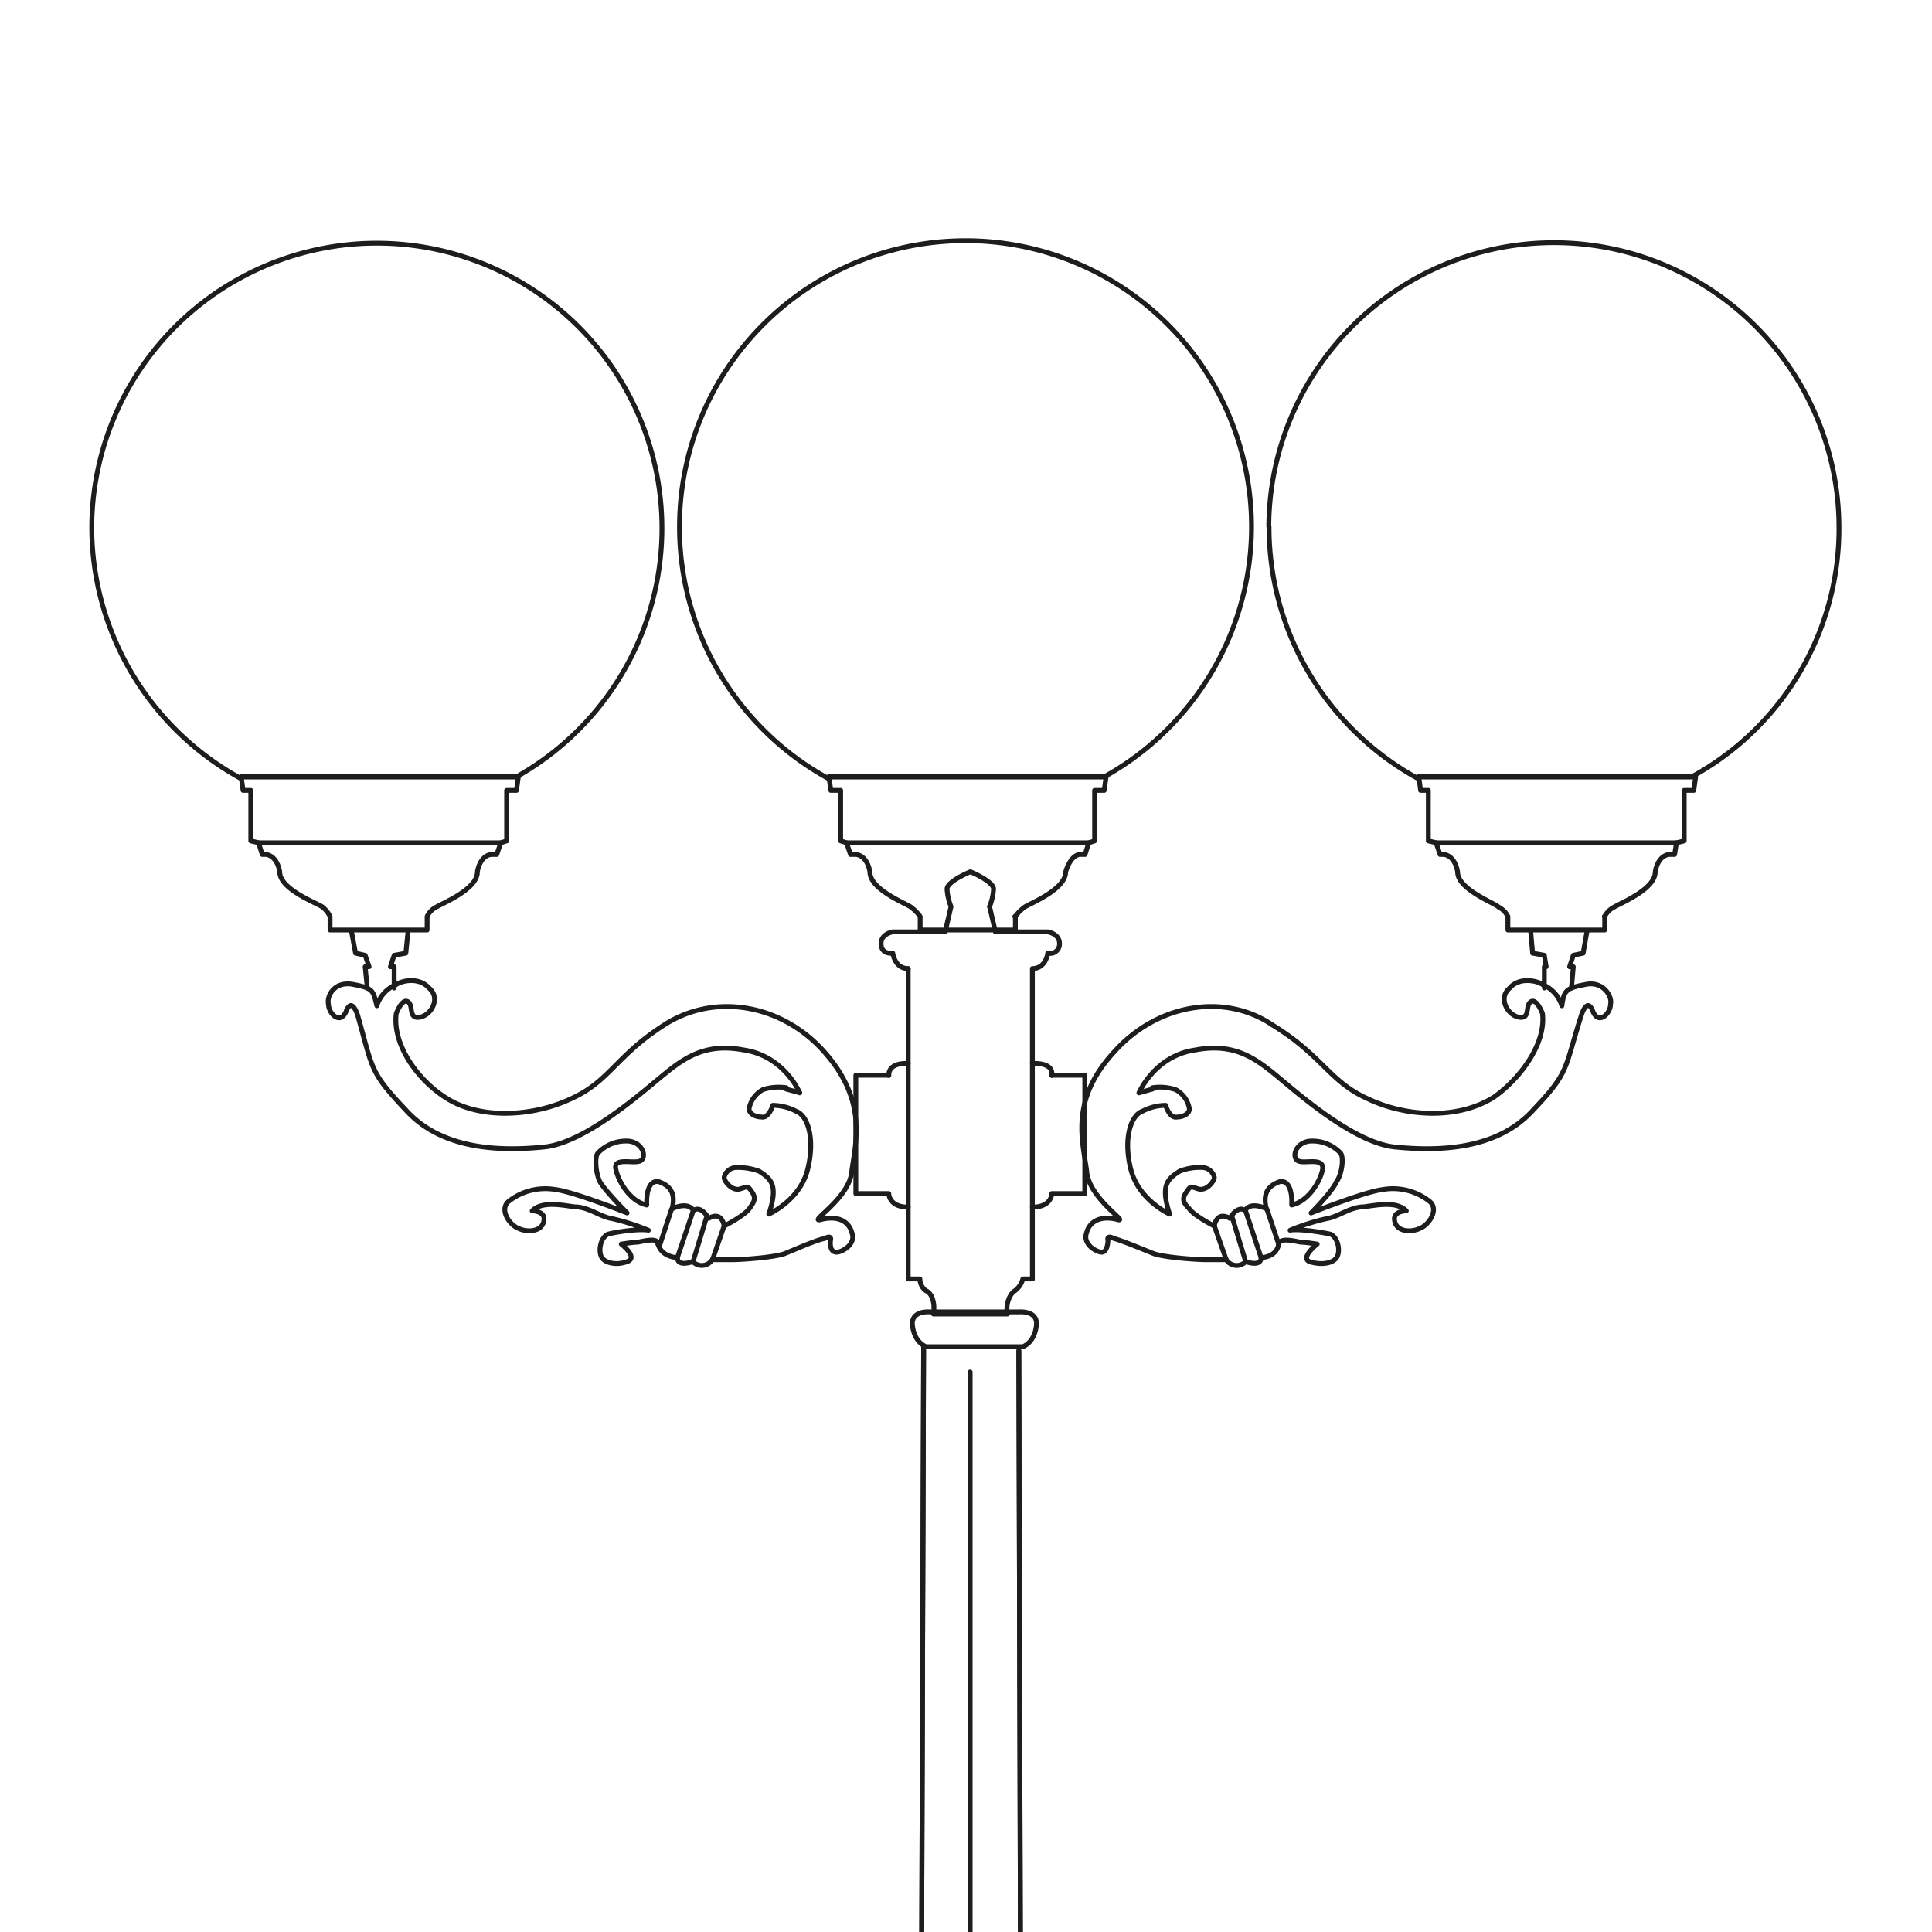 <svg xmlns="http://www.w3.org/2000/svg" xmlns:xlink="http://www.w3.org/1999/xlink" width="400" height="400" viewBox="0 0 400 400">
  <defs>
    <clipPath id="clip-Amalfi_6">
      <rect width="400" height="400"/>
    </clipPath>
  </defs>
  <g id="Amalfi_6" data-name="Amalfi – 6" clip-path="url(#clip-Amalfi_6)">
    <g id="Livello_1" transform="translate(19 50)">
      <g id="Raggruppa_93" data-name="Raggruppa 93" transform="translate(30.943 110.835)">
        <path id="Tracciato_1202" data-name="Tracciato 1202" d="M63.192,20.33l-.385,2.808H60.769V33.6l-1.211.385-.826,2.423H57.521c-2.423.385-2.808,3.634-2.808,3.634,0,3.579-7.213,6.442-8.424,7.213a4.207,4.207,0,0,0-1.982,1.982v2.808H24.21V49.236a5.777,5.777,0,0,0-1.6-1.982C21.4,46.428,13.8,43.62,13.8,40.041c0,0-.385-3.249-2.808-3.634H10.17L9.4,33.985,7.8,33.6V23.138h-1.6L5.82,20.33H63.247Z" transform="translate(-5.82 -20.33)" fill="none" stroke="#1d1d1b" stroke-linecap="round" stroke-linejoin="round" stroke-width="1" fill-rule="evenodd"/>
        <line id="Linea_819" data-name="Linea 819" x1="50.214" transform="translate(3.579 13.655)" fill="none" stroke="#1d1d1b" stroke-linecap="round" stroke-linejoin="round" stroke-width="1"/>
        <path id="Tracciato_1203" data-name="Tracciato 1203" d="M29.267,25.58h0Z" transform="translate(9.275 3.326)" fill="none" stroke="#1d1d1b" stroke-linecap="round" stroke-linejoin="round" stroke-width="1" fill-rule="evenodd"/>
      </g>
      <g id="Raggruppa_94" data-name="Raggruppa 94" transform="translate(152.625 110.835)">
        <path id="Tracciato_1204" data-name="Tracciato 1204" d="M85.292,20.33l-.385,2.808H82.924V33.6l-1.211.385-.771,2.423H79.731c-1.982.385-2.808,3.634-2.808,3.634,0,3.579-7.213,6.442-8.424,7.213a8.033,8.033,0,0,0-1.982,1.982v2.808H46.805V49.236a9.207,9.207,0,0,0-1.982-1.982c-1.211-.826-8.424-3.634-8.424-7.213,0,0-.385-3.249-2.808-3.634H32.38l-.826-2.423L30.343,33.6V23.138H28.305L27.92,20.33H85.347Z" transform="translate(-27.92 -20.33)" fill="none" stroke="#1d1d1b" stroke-linecap="round" stroke-linejoin="round" stroke-width="1" fill-rule="evenodd"/>
        <line id="Linea_820" data-name="Linea 820" x1="50.159" transform="translate(3.579 13.655)" fill="none" stroke="#1d1d1b" stroke-linecap="round" stroke-linejoin="round" stroke-width="1"/>
        <path id="Tracciato_1205" data-name="Tracciato 1205" d="M51.041,25.58h0Z" transform="translate(-12.555 3.326)" fill="none" stroke="#1d1d1b" stroke-linecap="round" stroke-linejoin="round" stroke-width="1" fill-rule="evenodd"/>
      </g>
      <g id="Raggruppa_95" data-name="Raggruppa 95" transform="translate(274.746 110.835)">
        <path id="Tracciato_1206" data-name="Tracciato 1206" d="M107.417,20.33l-.385,2.808h-1.982V33.6l-1.6.385-.385,2.423h-1.211c-2.423.385-2.808,3.634-2.808,3.634,0,3.579-7.213,6.442-8.424,7.213a4.438,4.438,0,0,0-2.037,1.982v2.808H68.545V49.236a4.517,4.517,0,0,0-1.982-1.982c-.826-.826-8.424-3.634-8.424-7.213,0,0-.385-3.249-2.808-3.634H54.5l-.826-2.423-1.6-.385V23.138h-1.6L50.1,20.33h57.317Z" transform="translate(-50.1 -20.33)" fill="none" stroke="#1d1d1b" stroke-linecap="round" stroke-linejoin="round" stroke-width="1" fill-rule="evenodd"/>
        <line id="Linea_821" data-name="Linea 821" x1="49.774" transform="translate(3.524 13.655)" fill="none" stroke="#1d1d1b" stroke-linecap="round" stroke-linejoin="round" stroke-width="1"/>
        <path id="Tracciato_1207" data-name="Tracciato 1207" d="M73.482,25.58h0Z" transform="translate(-35.05 3.326)" fill="none" stroke="#1d1d1b" stroke-linecap="round" stroke-linejoin="round" stroke-width="1" fill-rule="evenodd"/>
      </g>
      <path id="Tracciato_1208" data-name="Tracciato 1208" d="M33.1,41.91,31.12,645.361H54.41L52.813,41.91" transform="translate(139.124 187.743)" fill="none" stroke="#1d1d1b" stroke-linecap="round" stroke-linejoin="round" stroke-width="1" fill-rule="evenodd"/>
      <g id="Raggruppa_96" data-name="Raggruppa 96" transform="translate(167.821 550.869)">
        <path id="Tracciato_1209" data-name="Tracciato 1209" d="M56.778,120.732s2.423.385,2.423-3.634c0-3.634-2.423-4.019-2.423-4.019v-4.845s2.423-.385,2.423-3.579a5.715,5.715,0,0,0-2.423-4.4H33.1a5.715,5.715,0,0,0-2.423,4.4c0,3.193,2.423,3.579,2.423,3.579v4.845A3.966,3.966,0,0,0,30.68,117.1c.385,4.019,2.423,3.634,2.423,3.634Z" transform="translate(-30.68 -100.25)" fill="none" stroke="#1d1d1b" stroke-linecap="round" stroke-linejoin="round" stroke-width="1" fill-rule="evenodd"/>
        <line id="Linea_822" data-name="Linea 822" x1="24.446" transform="translate(2.037 12.829)" fill="none" stroke="#1d1d1b" stroke-linecap="round" stroke-linejoin="round" stroke-width="1"/>
        <path id="Tracciato_1210" data-name="Tracciato 1210" d="M31.12,101.71h0Z" transform="translate(-28.697 -93.671)" fill="none" stroke="#1d1d1b" stroke-linecap="round" stroke-linejoin="round" stroke-width="1" fill-rule="evenodd"/>
      </g>
      <path id="Tracciato_1211" data-name="Tracciato 1211" d="M33.1,41.77,31.12,645.992H54.41l-1.6-603.451" transform="translate(139.124 187.112)" fill="none" stroke="#1d1d1b" stroke-linecap="round" stroke-linejoin="round" stroke-width="1" fill-rule="evenodd"/>
      <g id="Raggruppa_97" data-name="Raggruppa 97" transform="translate(167.821 550.869)">
        <path id="Tracciato_1212" data-name="Tracciato 1212" d="M56.778,120.732s2.423.385,2.423-3.634c0-3.634-2.423-4.019-2.423-4.019v-4.845s2.423-.385,2.423-3.579a5.715,5.715,0,0,0-2.423-4.4H33.1a5.715,5.715,0,0,0-2.423,4.4c0,3.193,2.423,3.579,2.423,3.579v4.845A3.966,3.966,0,0,0,30.68,117.1c.385,4.019,2.423,3.634,2.423,3.634Z" transform="translate(-30.68 -100.25)" fill="none" stroke="#1d1d1b" stroke-linecap="round" stroke-linejoin="round" stroke-width="1" fill-rule="evenodd"/>
        <line id="Linea_823" data-name="Linea 823" x1="24.446" transform="translate(2.037 12.829)" fill="none" stroke="#1d1d1b" stroke-linecap="round" stroke-linejoin="round" stroke-width="1"/>
        <path id="Tracciato_1213" data-name="Tracciato 1213" d="M31.12,101.71h0Z" transform="translate(-28.697 -93.671)" fill="none" stroke="#1d1d1b" stroke-linecap="round" stroke-linejoin="round" stroke-width="1" fill-rule="evenodd"/>
      </g>
      <path id="Tracciato_1214" data-name="Tracciato 1214" d="M41.326,159.412l-4.79-.44-.826-6" transform="translate(159.806 688.172)" fill="none" stroke="#1d1d1b" stroke-linecap="round" stroke-linejoin="round" stroke-width="1" fill-rule="evenodd"/>
      <path id="Tracciato_1215" data-name="Tracciato 1215" d="M37.377,159.557s2.423-.385,1.982-4.4a3.667,3.667,0,0,0-4.019-3.634" transform="translate(158.139 681.585)" fill="none" stroke="#1d1d1b" stroke-linecap="round" stroke-linejoin="round" stroke-width="1" fill-rule="evenodd"/>
      <line id="Linea_824" data-name="Linea 824" x1="23.29" transform="translate(170.244 833.103)" fill="none" stroke="#1d1d1b" stroke-linecap="round" stroke-linejoin="round" stroke-width="1"/>
      <path id="Tracciato_1216" data-name="Tracciato 1216" d="M34.218,151.518s-3.193-.385-3.634,3.634c-.826,4.019,1.982,4.4,1.982,4.4" transform="translate(136.025 681.585)" fill="none" stroke="#1d1d1b" stroke-linecap="round" stroke-linejoin="round" stroke-width="1" fill-rule="evenodd"/>
      <path id="Tracciato_1217" data-name="Tracciato 1217" d="M35.426,152.97l-.826,6-4.79.44" transform="translate(133.221 688.172)" fill="none" stroke="#1d1d1b" stroke-linecap="round" stroke-linejoin="round" stroke-width="1" fill-rule="evenodd"/>
      <line id="Linea_825" data-name="Linea 825" x2="26.869" transform="translate(168.647 841.142)" fill="none" stroke="#1d1d1b" stroke-linecap="round" stroke-linejoin="round" stroke-width="1"/>
      <path id="Tracciato_1218" data-name="Tracciato 1218" d="M40.408,154.21H29.175l-.385,8.424H30v3.634l1.156,2.368" transform="translate(128.625 693.76)" fill="none" stroke="#1d1d1b" stroke-linecap="round" stroke-linejoin="round" stroke-width="1" fill-rule="evenodd"/>
      <path id="Tracciato_1219" data-name="Tracciato 1219" d="M35.153,156.83s-.826,20.482-1.982,22.519a15.937,15.937,0,0,0-2.037,4.019s-3.634,0-3.193,4.4c.385,4.4,3.634,5.231,3.634,5.231" transform="translate(124.629 705.565)" fill="none" stroke="#1d1d1b" stroke-linecap="round" stroke-linejoin="round" stroke-width="1" fill-rule="evenodd"/>
      <line id="Linea_826" data-name="Linea 826" x2="1.211" y2="2.423" transform="translate(156.203 898.569)" fill="none" stroke="#1d1d1b" stroke-linecap="round" stroke-linejoin="round" stroke-width="1"/>
      <path id="Tracciato_1220" data-name="Tracciato 1220" d="M39.965,163.84S28.292,281.887,27.907,285.081a10.049,10.049,0,0,1-1.6,4.4" transform="translate(117.45 737.152)" fill="none" stroke="#1d1d1b" stroke-linecap="round" stroke-linejoin="round" stroke-width="1" fill-rule="evenodd"/>
      <line id="Linea_827" data-name="Linea 827" x1="0.826" y2="3.634" transform="translate(142.934 1026.637)" fill="none" stroke="#1d1d1b" stroke-linecap="round" stroke-linejoin="round" stroke-width="1"/>
      <path id="Tracciato_1221" data-name="Tracciato 1221" d="M29.449,187.355s-4.019-.826-4.019,4.79,3.634,6.057,3.634,6.057" transform="translate(113.485 842.916)" fill="none" stroke="#1d1d1b" stroke-linecap="round" stroke-linejoin="round" stroke-width="1" fill-rule="evenodd"/>
      <path id="Tracciato_1222" data-name="Tracciato 1222" d="M39.563,189.29l-6.442,19.656-9.635.385L23.1,221H134.705l-.385-11.673-9.635-.385-6.442-19.656" transform="translate(102.986 851.828)" fill="none" stroke="#1d1d1b" stroke-linecap="round" stroke-linejoin="round" stroke-width="1" fill-rule="evenodd"/>
      <path id="Tracciato_1223" data-name="Tracciato 1223" d="M40.7,198.207s3.634-.385,3.634-6.057-4.019-4.79-4.019-4.79" transform="translate(180.533 842.911)" fill="none" stroke="#1d1d1b" stroke-linecap="round" stroke-linejoin="round" stroke-width="1" fill-rule="evenodd"/>
      <line id="Linea_828" data-name="Linea 828" x1="0.826" y1="3.634" transform="translate(220.017 1026.637)" fill="none" stroke="#1d1d1b" stroke-linecap="round" stroke-linejoin="round" stroke-width="1"/>
      <path id="Tracciato_1224" data-name="Tracciato 1224" d="M51.335,289.485a10.049,10.049,0,0,1-1.6-4.4C49.353,281.887,37.68,163.84,37.68,163.84" transform="translate(168.683 737.152)" fill="none" stroke="#1d1d1b" stroke-linecap="round" stroke-linejoin="round" stroke-width="1" fill-rule="evenodd"/>
      <line id="Linea_829" data-name="Linea 829" y1="2.423" x2="1.211" transform="translate(206.363 898.569)" fill="none" stroke="#1d1d1b" stroke-linecap="round" stroke-linejoin="round" stroke-width="1"/>
      <path id="Tracciato_1225" data-name="Tracciato 1225" d="M40.829,193s3.193-.826,3.634-5.231c.385-4.4-3.193-4.4-3.193-4.4a13.824,13.824,0,0,0-2.037-4.019c-1.211-2.037-1.982-22.519-1.982-22.519" transform="translate(166.745 705.565)" fill="none" stroke="#1d1d1b" stroke-linecap="round" stroke-linejoin="round" stroke-width="1" fill-rule="evenodd"/>
      <path id="Tracciato_1226" data-name="Tracciato 1226" d="M66.123,168.635l1.211-2.368v-3.634h1.211l-.385-8.424H30.83" transform="translate(137.817 693.76)" fill="none" stroke="#1d1d1b" stroke-linecap="round" stroke-linejoin="round" stroke-width="1" fill-rule="evenodd"/>
      <line id="Linea_830" data-name="Linea 830" x1="46.525" transform="translate(158.626 856.394)" fill="none" stroke="#1d1d1b" stroke-linecap="round" stroke-linejoin="round" stroke-width="1"/>
      <line id="Linea_831" data-name="Linea 831" x1="52.196" transform="translate(155.763 888.934)" fill="none" stroke="#1d1d1b" stroke-linecap="round" stroke-linejoin="round" stroke-width="1"/>
      <line id="Linea_832" data-name="Linea 832" x2="51.37" transform="translate(156.203 898.569)" fill="none" stroke="#1d1d1b" stroke-linecap="round" stroke-linejoin="round" stroke-width="1"/>
      <line id="Linea_833" data-name="Linea 833" x1="77.909" transform="translate(142.934 1030.271)" fill="none" stroke="#1d1d1b" stroke-linecap="round" stroke-linejoin="round" stroke-width="1"/>
      <line id="Linea_834" data-name="Linea 834" x2="78.68" transform="translate(142.549 1041.118)" fill="none" stroke="#1d1d1b" stroke-linecap="round" stroke-linejoin="round" stroke-width="1"/>
      <line id="Linea_835" data-name="Linea 835" x1="91.564" transform="translate(136.107 1060.774)" fill="none" stroke="#1d1d1b" stroke-linecap="round" stroke-linejoin="round" stroke-width="1"/>
      <g id="Raggruppa_98" data-name="Raggruppa 98" transform="translate(204.968 142.934)">
        <line id="Linea_836" data-name="Linea 836" x1="3.193" y1="9.635" transform="translate(33.935 57.812)" fill="none" stroke="#1d1d1b" stroke-linecap="round" stroke-linejoin="round" stroke-width="1"/>
        <line id="Linea_837" data-name="Linea 837" x1="2.808" y1="9.25" transform="translate(31.127 59.024)" fill="none" stroke="#1d1d1b" stroke-linecap="round" stroke-linejoin="round" stroke-width="1"/>
        <path id="Tracciato_1227" data-name="Tracciato 1227" d="M70.408,64.491c.385-1.6,4.019-.385,4.79-.385s3.193.385,3.193.385-3.579,2.808-1.6,3.634c2.423.771,4.79.385,5.616-.826S82.8,63.28,81.2,62.454c-1.6-.385-6.827-1.211-8.424-.826a45,45,0,0,1,7.653-2.423c2.423-.385,4.79-2.423,7.6-2.423,2.808-.385,6.827-1.211,8.809.826,0,0-2.808,0-2.423,2.037.385,2.423,3.579,2.423,5.231,1.6,1.982-.771,4.019-4.019,1.982-5.616A12.185,12.185,0,0,0,91.992,53.2c-3.634.385-14.866,4.845-14.866,4.845s4.4-4.4,5.231-6.442c1.211-1.6,1.6-5.231.826-6a7.991,7.991,0,0,0-6.442-2.423c-2.808.385-3.634,3.193-2.423,4.019s5.231-.771,5.231,1.6c-.385,2.423-2.808,6.827-6.442,7.6,0,0,.385-5.231-2.423-4.845-2.423.826-3.634,2.423-2.808,5.616-3.634-1.6-4.4.385-4.4.385-1.6-1.211-3.193,1.6-3.193,1.6-2.808-1.6-3.193,1.6-3.193,1.6-1.6-.826-4.4-2.423-5.231-3.634-1.211-1.211-1.6-2.037-.385-3.634.826-1.211.826-.826,2.423-.385,1.6.385,3.193-1.6,3.193-2.423a2.614,2.614,0,0,0-2.423-2.037,11.278,11.278,0,0,0-4.79.771c-2.423,1.6-4.019,2.808-2.037,8.865,0,0-6.387-2.808-8.039-9.25-1.6-6.442,0-11.232,2.423-12.058a10.642,10.642,0,0,1,4.79-1.211s.771,2.808,2.423,2.423c1.211,0,2.808-.771,2.423-2.037A5.49,5.49,0,0,0,49.045,32.5a10.564,10.564,0,0,0-4.79-.385" transform="translate(-29.646 0.149)" fill="none" stroke="#1d1d1b" stroke-linecap="round" stroke-linejoin="round" stroke-width="1" fill-rule="evenodd"/>
        <line id="Linea_838" data-name="Linea 838" x1="2.808" y2="0.771" transform="translate(11.856 32.54)" fill="none" stroke="#1d1d1b" stroke-linecap="round" stroke-linejoin="round" stroke-width="1"/>
        <path id="Tracciato_1228" data-name="Tracciato 1228" d="M49.283,51.214s3.193-7.653,11.673-8.865c8.424-1.6,12.829,2.037,17.674,6.057,4.79,4.019,15.637,13.269,23.676,14.04,8.424.826,20.868.826,28.521-7.6,7.653-8.039,6.442-8.424,10.021-19.656,0,0,1.211-4.019,2.423-.771,1.211,2.808,3.634.385,3.634-1.6.385-1.6-1.6-4.845-5.231-4.019-4.019.771-4.4,1.211-4.845,4.4a7.025,7.025,0,0,0-4.019-4.4c-1.211-.826-4.845-1.6-6.827.771-2.423,2.037-.385,5.616,1.982,6,2.423.385,1.211-2.423,2.423-3.193,1.211-.826,2.423,2.423,2.423,2.423.771,6.442-4.845,13.655-10.021,17.289-7.6,4.845-18.5,4.019-26.1.385-8.039-3.579-9.25-8.81-19.711-15.251-10.021-6.827-24.061-4.4-32.926,5.616-9.195,10.021-6.387,18.5-5.616,24.5.385,6,9.635,11.232,6,10.021-4.019-.826-5.616,1.211-6,2.808-.771,1.982,1.211,3.634,2.808,4.019s1.6-2.423,1.6-2.423-.385-1.211,1.211-.385c1.6.385,6.442,2.423,8.424,3.193,2.423.771,8.809,1.211,10.847,1.211h4.019a2.56,2.56,0,0,0,4.019.385s3.193,1.211,3.193-.826c0,0,3.193,0,3.634-2.808" transform="translate(-37.427 -17.903)" fill="none" stroke="#1d1d1b" stroke-linecap="round" stroke-linejoin="round" stroke-width="1" fill-rule="evenodd"/>
        <line id="Linea_839" data-name="Linea 839" x1="2.423" y1="7.213" transform="translate(38.339 57.427)" fill="none" stroke="#1d1d1b" stroke-linecap="round" stroke-linejoin="round" stroke-width="1"/>
        <line id="Linea_840" data-name="Linea 840" x1="2.423" y1="6.882" transform="translate(27.493 61.006)" fill="none" stroke="#1d1d1b" stroke-linecap="round" stroke-linejoin="round" stroke-width="1"/>
        <path id="Tracciato_1229" data-name="Tracciato 1229" d="M57.118,37.778v-4.4H57.5l-.385-2.368-2.423-.44-.385-4.4" transform="translate(38.648 -26.16)" fill="none" stroke="#1d1d1b" stroke-linecap="round" stroke-linejoin="round" stroke-width="1" fill-rule="evenodd"/>
        <path id="Tracciato_1230" data-name="Tracciato 1230" d="M56.155,37.778l.385-4.4H55.77l.771-2.368,2.037-.44.771-4.4" transform="translate(45.227 -26.16)" fill="none" stroke="#1d1d1b" stroke-linecap="round" stroke-linejoin="round" stroke-width="1" fill-rule="evenodd"/>
      </g>
      <g id="Raggruppa_99" data-name="Raggruppa 99" transform="translate(48.947 142.934)">
        <line id="Linea_841" data-name="Linea 841" y1="9.635" x2="3.249" transform="translate(72.294 57.812)" fill="none" stroke="#1d1d1b" stroke-linecap="round" stroke-linejoin="round" stroke-width="1"/>
        <line id="Linea_842" data-name="Linea 842" y1="9.25" x2="2.808" transform="translate(75.542 59.024)" fill="none" stroke="#1d1d1b" stroke-linecap="round" stroke-linejoin="round" stroke-width="1"/>
        <path id="Tracciato_1231" data-name="Tracciato 1231" d="M47.439,64.491c0-1.6-3.634-.385-4.4-.385s-3.193.385-3.193.385,3.634,2.808,1.211,3.634c-2.037.771-4.4.385-5.231-.826-.771-1.211-.385-4.019,1.211-4.845,1.211-.385,6.442-1.211,8.424-.826a45.6,45.6,0,0,0-7.6-2.423c-2.423-.385-4.79-2.423-7.653-2.423-2.808-.385-6.827-1.211-8.81.826,0,0,2.808,0,2.423,2.037-.385,2.423-3.634,2.423-5.231,1.6-2.037-.771-4.019-4.019-2.037-5.616A12.248,12.248,0,0,1,26.186,53.2c3.634.385,14.866,4.845,14.866,4.845s-4.4-4.4-5.616-6.442c-.826-1.6-1.211-5.231-.385-6a7.991,7.991,0,0,1,6.442-2.423c2.808.385,3.634,3.193,2.423,4.019s-5.616-.771-5.231,1.6,2.808,6.827,6.442,7.6c0,0-.385-5.231,2.423-4.845,2.423.826,3.634,2.423,2.808,5.616,3.634-1.6,4.4.385,4.4.385,1.6-1.211,3.193,1.6,3.193,1.6,2.808-1.6,3.193,1.6,3.193,1.6,1.6-.826,4.4-2.423,5.231-3.634s1.6-2.037.385-3.634c-.826-1.211-.826-.826-2.423-.385-1.6.385-3.193-1.6-3.193-2.423a2.614,2.614,0,0,1,2.423-2.037,12.568,12.568,0,0,1,4.845.771c2.423,1.6,4.019,2.808,1.982,8.865,0,0,6.442-2.808,8.039-9.25s0-11.232-2.423-12.058a10.642,10.642,0,0,0-4.79-1.211S70.4,38.558,68.8,38.173c-1.211,0-2.808-.771-2.423-2.037A5.671,5.671,0,0,1,69.188,32.5a10.808,10.808,0,0,1,4.845-.385" transform="translate(20.835 0.149)" fill="none" stroke="#1d1d1b" stroke-linecap="round" stroke-linejoin="round" stroke-width="1" fill-rule="evenodd"/>
        <line id="Linea_843" data-name="Linea 843" x2="2.808" y2="0.771" transform="translate(94.813 32.54)" fill="none" stroke="#1d1d1b" stroke-linecap="round" stroke-linejoin="round" stroke-width="1"/>
        <path id="Tracciato_1232" data-name="Tracciato 1232" d="M106.711,51.214s-3.193-7.653-11.618-8.865c-8.424-1.6-12.829,2.037-17.674,6.057S61.782,61.675,53.744,62.446c-8.424.826-20.868.826-28.521-7.6-7.6-8.039-6.827-8.424-10.021-19.656,0,0-1.211-4.019-2.423-.771-1.211,2.808-3.634.385-3.634-1.6-.385-1.6,1.211-4.845,5.231-4.019,4.019.771,4.019,1.211,4.79,4.4a7.025,7.025,0,0,1,4.019-4.4c1.211-.826,4.79-1.6,6.827.771,2.423,2.037.44,5.616-1.982,6s-1.211-2.423-2.423-3.193c-1.211-.826-2.423,2.423-2.423,2.423-.826,6.442,4.4,13.655,10.021,17.289,7.213,4.845,18.445,4.019,26.1.385,8.039-3.579,9.25-8.81,19.271-15.251,10.461-6.827,24.5-4.4,33.311,5.616s6.442,18.5,5.616,24.5c-.385,6-10.021,11.232-6,10.021,4.019-.826,5.616,1.211,6,2.808.826,1.982-1.211,3.634-2.808,4.019-2.037.385-1.6-2.423-1.6-2.423s.385-1.211-1.211-.385c-1.982.385-6.442,2.423-8.424,3.193-2.423.771-8.809,1.211-10.847,1.211H88.6a2.56,2.56,0,0,1-4.019.385s-3.193,1.211-3.193-.826c0,0-3.193,0-4.019-2.808" transform="translate(-9.09 -17.903)" fill="none" stroke="#1d1d1b" stroke-linecap="round" stroke-linejoin="round" stroke-width="1" fill-rule="evenodd"/>
        <line id="Linea_844" data-name="Linea 844" y1="7.213" x2="2.368" transform="translate(68.715 57.427)" fill="none" stroke="#1d1d1b" stroke-linecap="round" stroke-linejoin="round" stroke-width="1"/>
        <line id="Linea_845" data-name="Linea 845" y1="6.882" x2="2.368" transform="translate(79.562 61.006)" fill="none" stroke="#1d1d1b" stroke-linecap="round" stroke-linejoin="round" stroke-width="1"/>
        <path id="Tracciato_1233" data-name="Tracciato 1233" d="M12.2,37.778v-4.4H11.43l.771-2.368,2.423-.44.44-4.4" transform="translate(1.455 -26.16)" fill="none" stroke="#1d1d1b" stroke-linecap="round" stroke-linejoin="round" stroke-width="1" fill-rule="evenodd"/>
        <path id="Tracciato_1234" data-name="Tracciato 1234" d="M13.219,37.778l-.44-4.4H13.6l-.826-2.368-1.982-.44-.826-4.4" transform="translate(-5.124 -26.16)" fill="none" stroke="#1d1d1b" stroke-linecap="round" stroke-linejoin="round" stroke-width="1" fill-rule="evenodd"/>
      </g>
      <g id="Raggruppa_100" data-name="Raggruppa 100" transform="translate(158.186 130.491)">
        <path id="Tracciato_1235" data-name="Tracciato 1235" d="M45.007,115.464c.385-2.423-.385-4.4-1.6-4.845A3.1,3.1,0,0,1,42.2,108.2H39.777V93.33c-4.019,0-4.019-2.808-4.019-2.808H28.93V66.02h6.827c0-2.808,4.019-2.423,4.019-2.423V43.942c-2.808,0-3.193-3.193-3.193-3.193s-2.423.385-2.423-1.982c0-2.037,2.423-2.423,2.423-2.423H47.43l1.211-5.231a11.878,11.878,0,0,1-.826-3.634c0-1.6,4.845-3.579,4.845-3.579s4.79,1.982,4.79,3.579a11.878,11.878,0,0,1-.826,3.634l1.211,5.231H68.683s2.423.385,2.423,2.423a1.945,1.945,0,0,1-2.423,1.982s-.385,3.193-3.193,3.193V63.6s4.4-.385,4.019,2.423h6.827v24.5H69.509s0,2.808-4.019,2.808V108.2H63.507a4.553,4.553,0,0,1-1.6,2.423c-.826.385-2.037,2.423-1.6,4.845H45.062Z" transform="translate(-28.93 -23.9)" fill="none" stroke="#1d1d1b" stroke-linecap="round" stroke-linejoin="round" stroke-width="1" fill-rule="evenodd"/>
        <path id="Tracciato_1236" data-name="Tracciato 1236" d="M30.17,31.56v0Z" transform="translate(-23.343 10.615)" fill="none" stroke="#1d1d1b" stroke-linecap="round" stroke-linejoin="round" stroke-width="1" fill-rule="evenodd"/>
        <path id="Tracciato_1237" data-name="Tracciato 1237" d="M36.3,31.56v0Z" transform="translate(4.279 10.615)" fill="none" stroke="#1d1d1b" stroke-linecap="round" stroke-linejoin="round" stroke-width="1" fill-rule="evenodd"/>
        <path id="Tracciato_1238" data-name="Tracciato 1238" d="M54.63,39.21h0Z" transform="translate(-18.071 45.086)" fill="none" stroke="#1d1d1b" stroke-linecap="round" stroke-linejoin="round" stroke-width="1" fill-rule="evenodd"/>
        <path id="Tracciato_1239" data-name="Tracciato 1239" d="M30.9,27.55h0Z" transform="translate(-20.053 -7.453)" fill="none" stroke="#1d1d1b" stroke-linecap="round" stroke-linejoin="round" stroke-width="1" fill-rule="evenodd"/>
        <path id="Tracciato_1240" data-name="Tracciato 1240" d="M62.42,26.96h0Z" transform="translate(-22.667 -10.112)" fill="none" stroke="#1d1d1b" stroke-linecap="round" stroke-linejoin="round" stroke-width="1" fill-rule="evenodd"/>
        <path id="Tracciato_1241" data-name="Tracciato 1241" d="M40.539,25.21h0Z" transform="translate(-12.844 -17.997)" fill="none" stroke="#1d1d1b" stroke-linecap="round" stroke-linejoin="round" stroke-width="1" fill-rule="evenodd"/>
        <line id="Linea_846" data-name="Linea 846" y2="29.677" transform="translate(10.847 39.753)" fill="none" stroke="#1d1d1b" stroke-linecap="round" stroke-linejoin="round" stroke-width="1"/>
        <line id="Linea_847" data-name="Linea 847" y2="29.677" transform="translate(36.559 39.753)" fill="none" stroke="#1d1d1b" stroke-linecap="round" stroke-linejoin="round" stroke-width="1"/>
      </g>
      <path id="Tracciato_1242" data-name="Tracciato 1242" d="M53.105,40.462s4.019-.385,3.634,2.808c-.385,3.634-2.808,4.4-2.808,4.4H33.889s-2.423-.826-2.808-4.4c-.385-3.193,3.634-2.808,3.634-2.808H53.16Z" transform="translate(138.832 181.152)" fill="none" stroke="#1d1d1b" stroke-linecap="round" stroke-linejoin="round" stroke-width="1" fill-rule="evenodd"/>
      <line id="Linea_848" data-name="Linea 848" y1="248.098" transform="translate(181.861 575.37)" fill="none" stroke="#1d1d1b" stroke-linecap="round" stroke-linejoin="round" stroke-width="1"/>
      <line id="Linea_849" data-name="Linea 849" y1="314.004" transform="translate(181.861 234.057)" fill="none" stroke="#1d1d1b" stroke-linecap="round" stroke-linejoin="round" stroke-width="1"/>
      <line id="Linea_850" data-name="Linea 850" x1="6.772" y2="110.009" transform="translate(167.05 909.801)" fill="none" stroke="#1d1d1b" stroke-linecap="round" stroke-linejoin="round" stroke-width="1"/>
      <line id="Linea_851" data-name="Linea 851" x2="6.387" y2="110.009" transform="translate(190.726 909.801)" fill="none" stroke="#1d1d1b" stroke-linecap="round" stroke-linejoin="round" stroke-width="1"/>
      <path id="Tracciato_1243" data-name="Tracciato 1243" d="M44.46,59.224a59.024,59.024,0,0,1,118.047,0A58.471,58.471,0,0,1,132,111.035H75.4v.385a59.358,59.358,0,0,1-30.888-52.2Z" transform="translate(199.233 -0.2)" fill="none" stroke="#1d1d1b" stroke-linecap="round" stroke-linejoin="round" stroke-width="1" fill-rule="evenodd"/>
      <path id="Tracciato_1244" data-name="Tracciato 1244" d="M22.3,59.224a59.216,59.216,0,1,1,87.93,51.811H53.188v.385A59.358,59.358,0,0,1,22.3,59.224Z" transform="translate(99.381 -0.2)" fill="none" stroke="#1d1d1b" stroke-linecap="round" stroke-linejoin="round" stroke-width="1" fill-rule="evenodd"/>
      <path id="Tracciato_1245" data-name="Tracciato 1245" d="M.2,59.224a59.025,59.025,0,1,1,87.93,51.811H31.143v.385A59.3,59.3,0,0,1,.2,59.224Z" transform="translate(-0.2 -0.2)" fill="none" stroke="#1d1d1b" stroke-linecap="round" stroke-linejoin="round" stroke-width="1" fill-rule="evenodd"/>
    </g>
  </g>
</svg>
